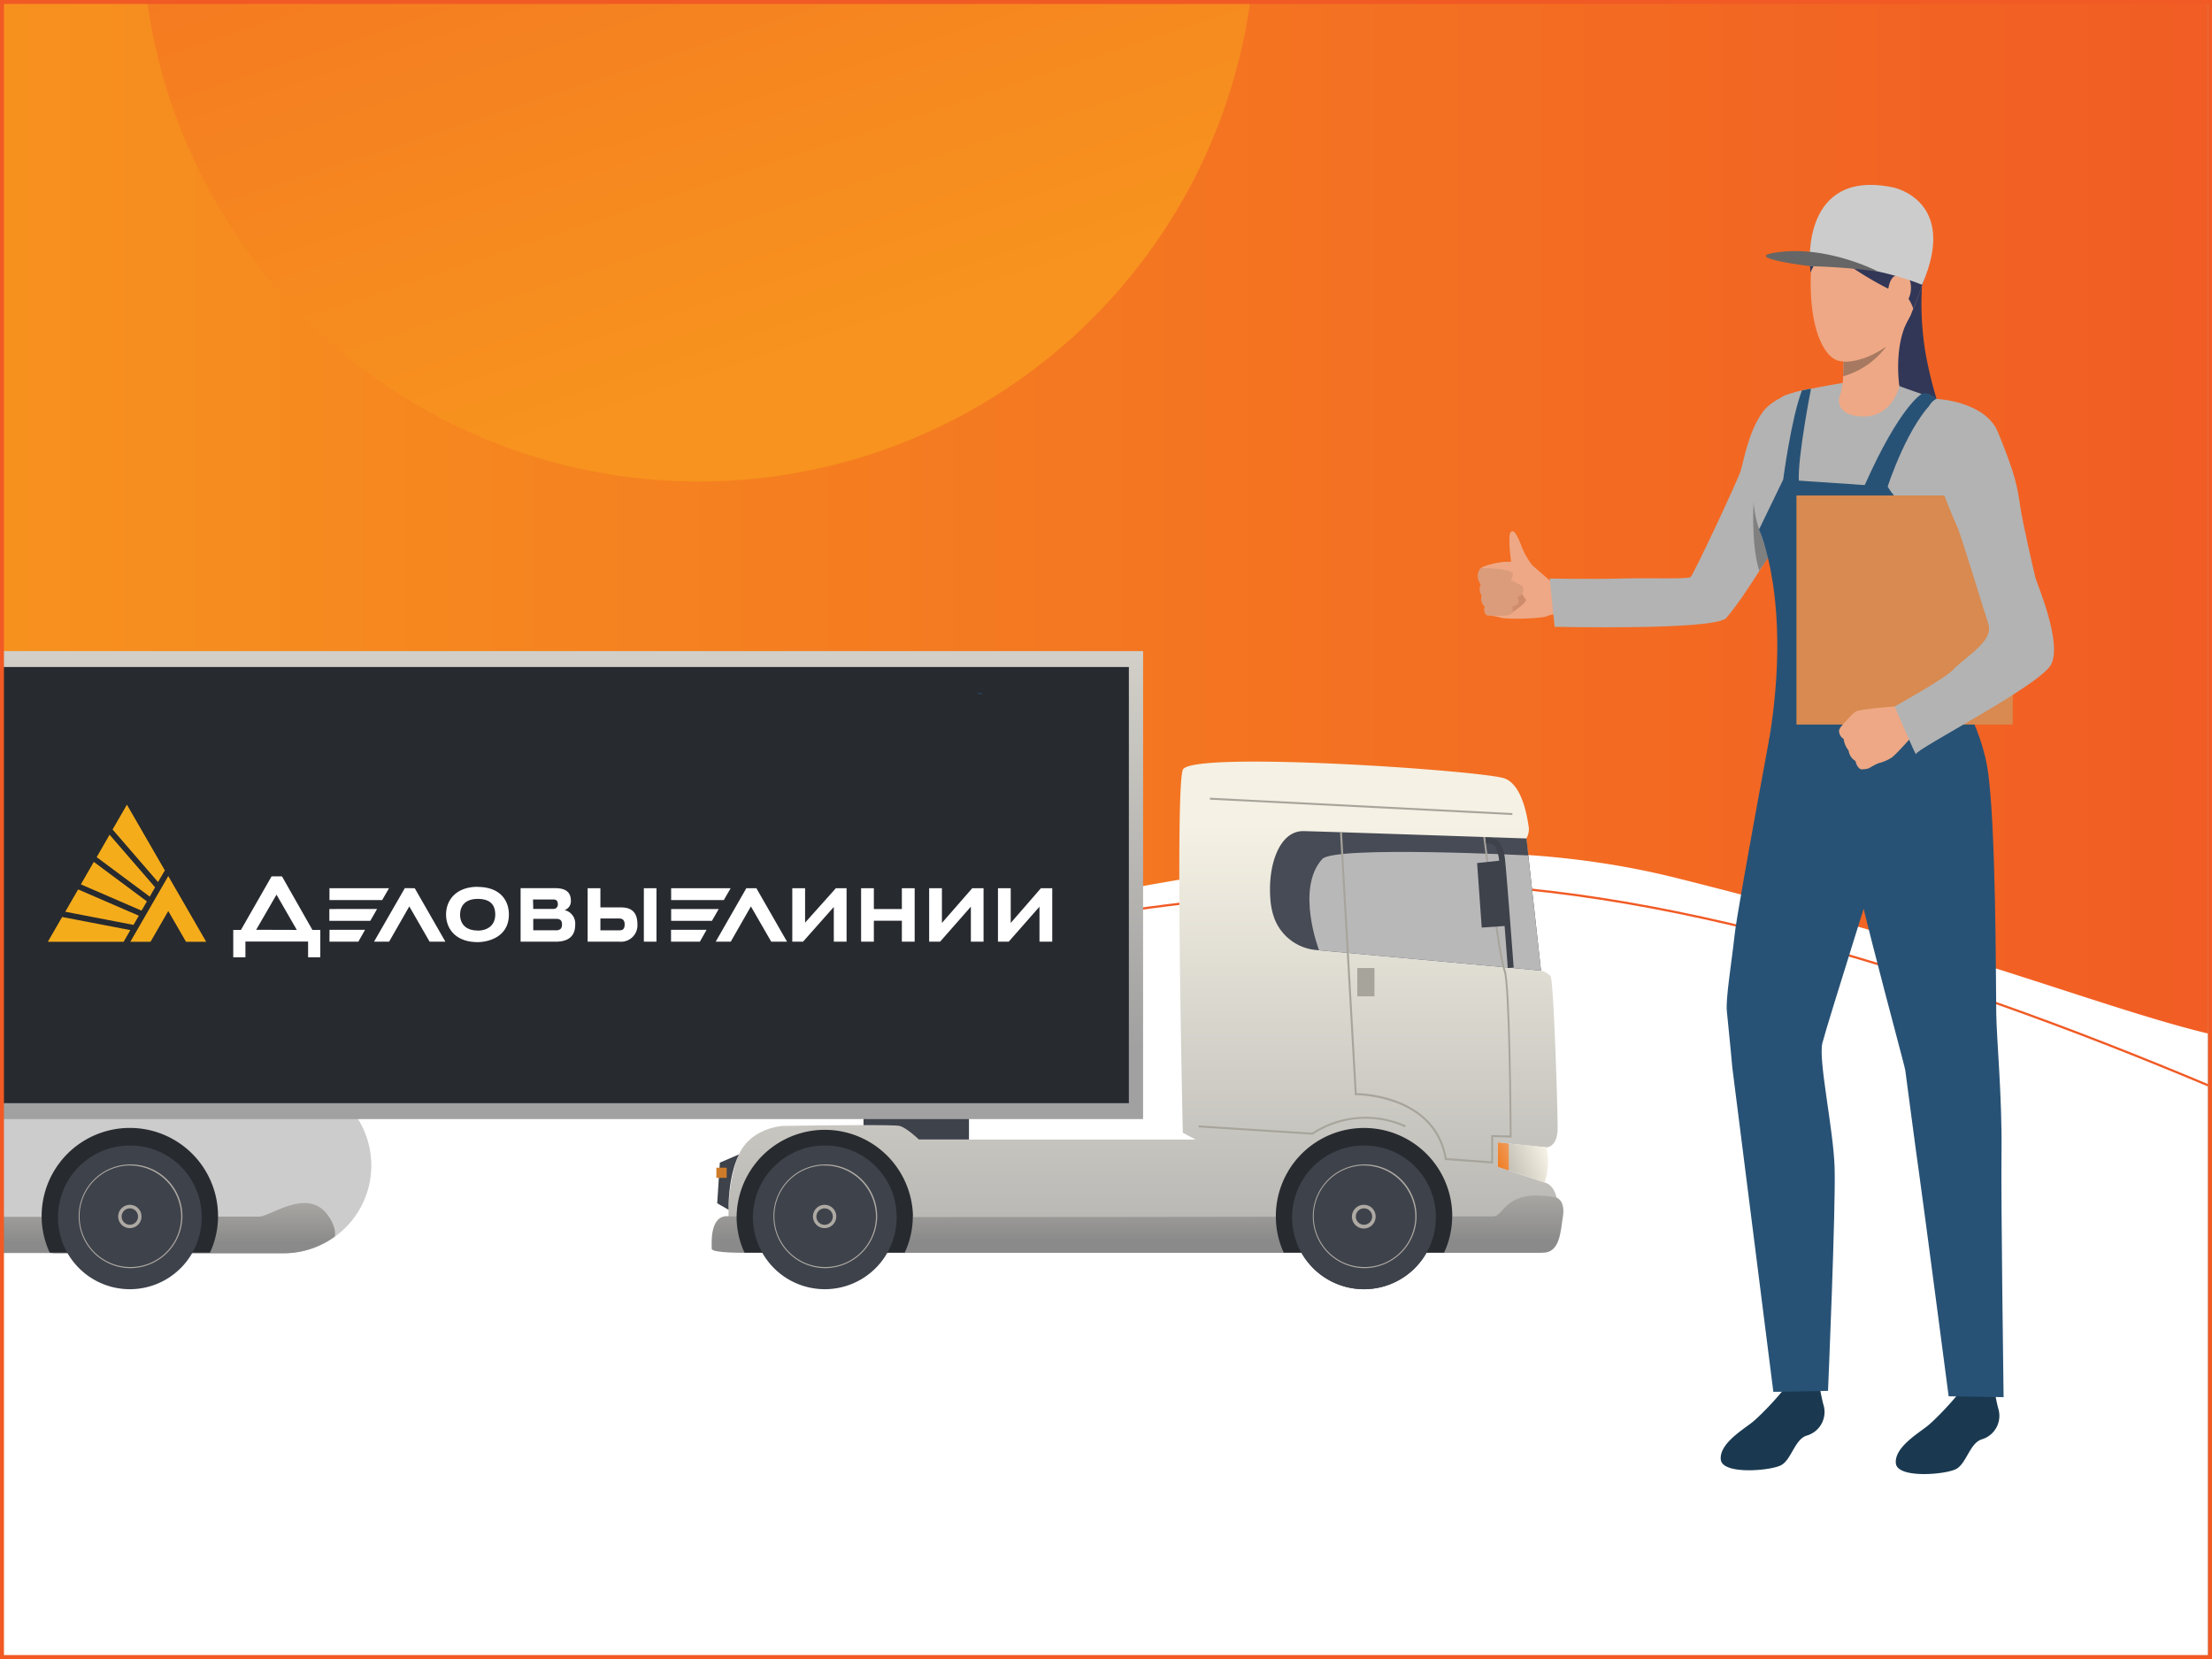 <?xml version="1.0" encoding="UTF-8"?> <svg xmlns="http://www.w3.org/2000/svg" xmlns:xlink="http://www.w3.org/1999/xlink" id="Layer_1" data-name="Layer 1" viewBox="0 0 560 420"><rect x="0" y="0" width="560" height="420" fill="#333333" stroke="none"/> <defs> <style>.cls-1,.cls-6{fill:none;}.cls-2{fill:#fff;}.cls-3{clip-path:url(#clip-path);}.cls-4{fill:url(#New_Gradient_Swatch);}.cls-5{fill:url(#New_Gradient_Swatch-2);}.cls-6{stroke:#f15a24;stroke-miterlimit:10;stroke-width:0.56px;}.cls-7{fill:#ccc;}.cls-8{fill:#3e424b;}.cls-9{fill:url(#linear-gradient);}.cls-10{fill:#272a2f;}.cls-11{fill:url(#linear-gradient-2);}.cls-12{fill:#464b55;}.cls-13{fill:#f5ac1b;}.cls-14{fill:#b9b8b9;}.cls-15{fill:url(#linear-gradient-3);}.cls-16{fill:#aeaaa3;}.cls-17{fill:url(#linear-gradient-4);}.cls-18{fill:url(#linear-gradient-5);}.cls-19{fill:#ce7b29;}.cls-20{fill:#a7a49b;}.cls-21{fill:url(#linear-gradient-6);}.cls-22{fill:#1a3950;}.cls-23{fill:#eea885;}.cls-24{fill:#cf8c6c;}.cls-25{fill:#db9c7c;}.cls-26{fill:#b3b3b3;}.cls-27{fill:gray;}.cls-28{fill:#323758;}.cls-29{fill:#285275;}.cls-30{fill:#a77960;}.cls-31{fill:#d88a50;}.cls-32{fill:#666;}.cls-33{fill:#f15a24;}</style> <clipPath id="clip-path"> <rect class="cls-1" x="0.83" width="558.21" height="420"></rect> </clipPath> <linearGradient id="New_Gradient_Swatch" x1="-19.47" y1="24768.28" x2="593.41" y2="24768.28" gradientTransform="matrix(1, 0, 0, -1, 0, 24911.2)" gradientUnits="userSpaceOnUse"> <stop offset="0" stop-color="#f7931e"></stop> <stop offset="0.99" stop-color="#f15a24"></stop> </linearGradient> <linearGradient id="New_Gradient_Swatch-2" x1="205.13" y1="24821.97" x2="102.99" y2="25132.7" xlink:href="#New_Gradient_Swatch"></linearGradient> <linearGradient id="linear-gradient" x1="128.83" y1="264.96" x2="128.83" y2="93.15" gradientUnits="userSpaceOnUse"> <stop offset="0" stop-color="#a1a1a1"></stop> <stop offset="1" stop-color="#f5f1e4"></stop> </linearGradient> <linearGradient id="linear-gradient-2" x1="289.39" y1="349.91" x2="289.39" y2="209.12" xlink:href="#linear-gradient"></linearGradient> <linearGradient id="linear-gradient-3" x1="287.98" y1="314.68" x2="287.98" y2="271.45" gradientUnits="userSpaceOnUse"> <stop offset="0.01" stop-color="#8a8a8a"></stop> <stop offset="1" stop-color="#f5f1e4"></stop> </linearGradient> <linearGradient id="linear-gradient-4" x1="-23.73" y1="315.11" x2="-23.73" y2="277" xlink:href="#linear-gradient-3"></linearGradient> <linearGradient id="linear-gradient-5" x1="393.45" y1="291.14" x2="377.33" y2="297.26" gradientUnits="userSpaceOnUse"> <stop offset="0" stop-color="#fffaee"></stop> <stop offset="0.46" stop-color="#d9d5c9"></stop> <stop offset="1" stop-color="#aeaaa3"></stop> </linearGradient> <linearGradient id="linear-gradient-6" x1="378.28" y1="293.79" x2="393.33" y2="287.2" gradientUnits="userSpaceOnUse"> <stop offset="0" stop-color="#f17c21"></stop> <stop offset="1" stop-color="#e8e2d8"></stop> </linearGradient> </defs> <rect class="cls-2" x="0.83" width="558.21" height="420"></rect> <g class="cls-3"> <path class="cls-4" d="M593.41,266V-.64H-19.47V286.47s1.75-3.07,4.91-7.68A86.52,86.52,0,0,1-2.44,264.73C15.53,247.8,50,229,110.13,240.47c100.25,19.18,209.67-44.37,314.34-18.18S551.87,266,593.41,266Z"></path> <path class="cls-5" d="M316.66-.64H37.12A141,141,0,0,0,176.89,121.9,141,141,0,0,0,316.66-.64Z"></path> <path class="cls-6" d="M-15.5,287.06c75.08-21.77,310.92-62.8,372.32-63.36S493.3,246.31,569.5,279.24"></path> <path class="cls-7" d="M94,295.06a22.15,22.15,0,0,1-6.52,15.72,20.86,20.86,0,0,1-2.67,2.28,22.12,22.12,0,0,1-13.05,4.23H-11.42V272.82H71.71A22.24,22.24,0,0,1,94,295.06Z"></path> <rect class="cls-8" x="218.61" y="281.66" width="26.7" height="6.83"></rect> <rect class="cls-9" x="-31.73" y="164.84" width="321.12" height="118.47"></rect> <rect class="cls-10" x="-28.13" y="168.87" width="313.92" height="110.41"></rect> <path class="cls-11" d="M364,317.15H389.3c4.51,0,5.26-6.92,5-12.11s-3.26-5.68-3.26-5.68l-11.86-3.95v-6.17l12.36,1.23s2.8,0,2.8-4.94-1-37.38-1.8-38.41a4.82,4.82,0,0,0-2.42-1.4l-3.71-33.42a4.8,4.8,0,0,0,.63-2.84c-.25-1.36-1.25-10.38-6-12.35s-79.59-7.17-81.59-2.23,0,91.89,0,91.89l3.25,1.72H232.63s-3.09-3-4.93-3.45-29.36,0-29.36,0-8.84.33-11.68,8.23-2.34,17.62-1.84,18.94,3.84,4.94,3.84,4.94Z"></path> <path class="cls-12" d="M390.13,245.72l-56.91-5.21a12.48,12.48,0,0,1-10.59-8,17.75,17.75,0,0,1-1-4.68c-.75-8.77,2.25-17.42,8.26-17.42,2.25,0,56.56,1.86,56.56,1.86Z"></path> <path class="cls-2" d="M203.82,233.58v-8.71h-3.24V238.4h2.72l7.79-8.79v8.79h3.23V224.87h-2.71Zm34.64.08v-8.79h-3.23V238.4H238l7.79-8.86v8.86H249V224.87h-2.86Zm-10.14-3.53h-7.09v-5.26H218V238.4h3.23v-5.3h7.09v5.3h3.24V224.87h-3.24Zm-39.38-5.26-7.75,13.53H185l5.1-8.93,5.15,8.93h4l-7.76-13.53Zm74.58,0-7.64,8.79v-8.79h-3.23V238.4h2.72l7.79-8.86v8.86h3.23V224.87Zm-78.55,0H169.91v3h13.33Zm-15.06,5.26v3h10.32l1.73-3Zm-71.43-5.26H83.41v3H96.75Zm-27.09-3H68.75L61,235.42H59.05v6.94h3.08v-4H78v4h3.09v-6.94h-2Zm-6.54,13.52L70,226.49l5.14,8.93Zm56.08-10.88c-5.4,0-8,3.31-8,7s2.5,7,8,7c2.39,0,7.9-1.1,7.9-7C128.83,227.7,126.36,224.54,120.93,224.54Zm0,11.06c-3.12,0-4.45-1.8-4.45-4,0-2.43,1.51-4,4.45-4,3.31,0,4.45,1.61,4.45,4C125.34,234.5,123.17,235.6,120.89,235.6Zm-18.44-10.73L94.69,238.4h3.82l5.11-8.93,5.14,8.93h4L105,224.87ZM163,238.4h3.2V224.87H163Zm-6.1-8.68H152v-4.85h-3.23V238.4h8.12a4.15,4.15,0,0,0,4.48-4.41C161.38,229.8,158.44,229.72,156.93,229.72Zm-.18,5.81H152v-3h4.74c.55,0,1.4.14,1.4,1.5S157.45,235.53,156.75,235.53Zm-73.34-5.4v3H93.74l1.72-3Zm86.5,8.27h7.31l1.69-3h-9Zm-26.94-8a2.34,2.34,0,0,0,1.58-2.42c0-2.8-2.35-3.13-4-3.13H131.8V238.4h8.89c4.08,0,4.93-2.25,4.93-4.3A3.49,3.49,0,0,0,143,230.42Zm-8-2.68h5.18c.77,0,1.1.4,1.1,1.18a1.09,1.09,0,0,1-1.1,1.21H135Zm5.69,7.79H135v-2.9h5.69c.92,0,1.59.22,1.59,1.43C142.28,235,141.87,235.53,140.69,235.53ZM83.41,238.4h7.31l1.7-3h-9Z"></path> <path class="cls-13" d="M37.19,228.2l-13.44-10-3.28,5.69,15.36,6.65Zm2.07-3.57L27.74,211.32,24.48,217l13.44,10Zm2.47-4.28-9.6-16.63L28.5,210,40,223.3Zm-26,11.8-3.62,6.27H31.3l1.7-2.95ZM33,238.42h5.11l4.49-7.78,4.49,7.78h5.11l-9.6-16.63Zm2.14-6.6-15.36-6.65-3.26,5.65,17.28,3.33Z"></path> <path class="cls-14" d="M333.94,240.57s-6-15.55.8-23.09c3.07-3.42,52.16-.92,52.16-.92l3.23,29.16Z"></path> <path class="cls-15" d="M395.68,307.92c-.62,4-.75,9.23-5.13,9.23H188.66s-8.47.12-8.47-1-.64-8.69,4.25-8.24c3.17.3,82.43.21,138.54.12l44.66-.09,10.4,0c2.88,0,2.89-7.26,16-4.76C394.06,303.16,396.31,303.89,395.68,307.92Z"></path> <path class="cls-8" d="M363.5,307.92A18.19,18.19,0,1,1,345.31,290,18.07,18.07,0,0,1,363.5,307.92Z"></path> <path class="cls-16" d="M348.26,307.92a3,3,0,1,1-2.95-2.9A2.93,2.93,0,0,1,348.26,307.92Z"></path> <path class="cls-16" d="M345.31,321.05a13.13,13.13,0,1,1,13.31-13.13A13.24,13.24,0,0,1,345.31,321.05Zm0-26a12.86,12.86,0,1,0,13,12.85A13,13,0,0,0,345.31,295.07Z"></path> <path class="cls-8" d="M347.38,307.92a2.07,2.07,0,1,1-2.07-2A2.06,2.06,0,0,1,347.38,307.92Z"></path> <path class="cls-10" d="M367.64,307.92v0a21.82,21.82,0,0,1-2.05,9.2H325a21.75,21.75,0,0,1-2-9.11v-.12a22.33,22.33,0,0,1,44.66,0Z"></path> <path class="cls-10" d="M231.09,307.92v0a21.67,21.67,0,0,1-2.05,9.2H188.48a21.59,21.59,0,0,1-2-9.11v-.12a22.33,22.33,0,0,1,44.65,0Z"></path> <path class="cls-8" d="M363.5,307.92A18.19,18.19,0,1,1,345.31,290,18.07,18.07,0,0,1,363.5,307.92Z"></path> <path class="cls-16" d="M348.26,307.92a3,3,0,1,1-2.95-2.9A2.93,2.93,0,0,1,348.26,307.92Z"></path> <path class="cls-16" d="M345.31,321.05a13.13,13.13,0,1,1,13.31-13.13A13.24,13.24,0,0,1,345.31,321.05Zm0-26a12.86,12.86,0,1,0,13,12.85A13,13,0,0,0,345.31,295.07Z"></path> <path class="cls-8" d="M347.38,307.92a2.07,2.07,0,1,1-2.07-2A2.06,2.06,0,0,1,347.38,307.92Z"></path> <path class="cls-17" d="M84.76,313.06a22.12,22.12,0,0,1-13.05,4.23H13.61l-1-.14H-123.78s-8.47.12-8.47-1-.64-8.69,4.25-8.24c2.78.26,63.79.23,116.58.15l22,0L55.2,308l10.4,0c2.88,0,12.62-7.71,17.64,0C84.54,309.91,85,311.61,84.76,313.06Z"></path> <path class="cls-10" d="M55.2,307.92v0a21.82,21.82,0,0,1-2.05,9.2H12.59A21.75,21.75,0,0,1,10.54,308v-.12a22.33,22.33,0,0,1,44.66,0Z"></path> <path class="cls-8" d="M51.06,307.92A18.19,18.19,0,1,1,32.87,290,18.07,18.07,0,0,1,51.06,307.92Z"></path> <path class="cls-16" d="M35.82,307.92a2.95,2.95,0,1,1-3-2.9A2.93,2.93,0,0,1,35.82,307.92Z"></path> <path class="cls-16" d="M32.87,321.05a13.13,13.13,0,1,1,13.31-13.13A13.23,13.23,0,0,1,32.87,321.05Zm0-26a12.86,12.86,0,1,0,13,12.85A13,13,0,0,0,32.87,295.07Z"></path> <path class="cls-8" d="M34.94,307.92a2.07,2.07,0,1,1-2.07-2A2.06,2.06,0,0,1,34.94,307.92Z"></path> <path class="cls-8" d="M227,307.92A18.19,18.19,0,1,1,208.76,290,18.06,18.06,0,0,1,227,307.92Z"></path> <path class="cls-16" d="M211.71,307.92a2.95,2.95,0,1,1-3-2.9A2.93,2.93,0,0,1,211.71,307.92Z"></path> <path class="cls-16" d="M208.76,321.05a13.13,13.13,0,1,1,13.31-13.13A13.23,13.23,0,0,1,208.76,321.05Zm0-26a12.86,12.86,0,1,0,13,12.85A13,13,0,0,0,208.76,295.07Z"></path> <path class="cls-8" d="M210.84,307.92a2.08,2.08,0,1,1-2.08-2A2.07,2.07,0,0,1,210.84,307.92Z"></path> <path class="cls-18" d="M379.19,289.24v6.17l11.86,3.95a17.71,17.71,0,0,0,.5-8.89Z"></path> <path class="cls-8" d="M187.07,292.26l-4.83,2.08-.67,10.29,2.88,1.65S184.19,298.25,187.07,292.26Z"></path> <rect class="cls-19" x="181.36" y="295.62" width="2.61" height="2.57"></rect> <path class="cls-20" d="M378,294.57l-12.22-.9,0-.2c-2.69-16.27-22.35-16.22-22.54-16.21H343l-3.76-66.59.5,0,3.73,66.08c2.29,0,20.06.92,22.77,16.43l11.29.83v-6.65l4.68.12c0-3.36-.24-38.49-1.53-41.69-1.37-3.4-5-32.66-5.16-33.9H376c0,.31,3.77,30.36,5.12,33.71s1.55,40.54,1.56,42.12V288l-4.68-.13Z"></path> <rect class="cls-20" x="344.35" y="165.81" width="0.49" height="76.68" transform="translate(123.21 537.93) rotate(-87.09)"></rect> <path class="cls-20" d="M332.37,287.27l-28.93-1.86,0-.5,28.74,1.85a24.78,24.78,0,0,1,23.73-1.83l-.2.46a24.18,24.18,0,0,0-23.3,1.82Z"></path> <path class="cls-8" d="M381.71,245.07c0-.21-1.59-21.52-2.17-27.13-.29-2.9-1.13-3.86-1.61-4.18a3.09,3.09,0,0,0-1.69-.19l-.18-1.44a4,4,0,0,1,2.73.45c1.22.81,2,2.57,2.25,5.22.58,5.63,2.15,27,2.17,27.17Z"></path> <polygon class="cls-8" points="381.61 234.38 375.12 234.83 373.95 218.49 380.36 217.81 381.61 234.38"></polygon> <rect class="cls-20" x="343.62" y="245.07" width="4.34" height="7.16"></rect> <polygon class="cls-21" points="379.19 289.24 379.19 295.41 381.96 296.33 381.96 289.51 379.19 289.24"></polygon> <path class="cls-22" d="M457.41,363.44c-3,.89-3.87,6-6.41,7.45s-14.91,2.54-15.35-1.34,5.19-7.35,7.72-9.29,9-8.84,10.16-11.38c0,0,.69,1.51,3.05,1.32,3.06-.25,3.77-1,3.77-1,.49,3.06.94,5.13,1.24,6.3A6.22,6.22,0,0,1,457.41,363.44Z"></path> <path class="cls-22" d="M501.73,364.39c-3,.9-3.87,6-6.41,7.46s-14.9,2.53-15.35-1.34,5.19-7.35,7.72-9.29,9-8.85,10.16-11.38c0,0,.69,1.5,3,1.31,3.06-.25,3.77-.95,3.77-.95.49,3.05.94,5.13,1.24,6.29A6.22,6.22,0,0,1,501.73,364.39Z"></path> <path class="cls-23" d="M392.82,147.38s-4.31-3.79-5-4.34-3.11-.8-5.93-.83-6.64,1.19-6.92,1.59a2.48,2.48,0,0,0-.72,1.93A4.73,4.73,0,0,0,375,148a2.87,2.87,0,0,0,.25,2.77,2.5,2.5,0,0,0,.72,2.7,2.11,2.11,0,0,0,.49,2.27,18.85,18.85,0,0,1,3.31.59c.88.35,6,.52,10.91-.09C390.66,156.26,396.12,155.82,392.82,147.38Z"></path> <path class="cls-24" d="M384.49,148.54a14,14,0,0,0,1.79,3.25c.69.59-4.36,3.93-4.36,3.93S381.29,150,384.49,148.54Z"></path> <path class="cls-25" d="M375.72,143.78s7.15.25,7.25,1.41a1.83,1.83,0,0,1-.56,1.64l2.89,1.44s1.38,2-1.24,2.94c0,0,1.48,1.76-1.15,2.34,0,0,.46,1.6-.71,2.08s-5.76.13-5.76.13-1-.48-.57-2.24a2.47,2.47,0,0,1-.75-2.71,2.78,2.78,0,0,1-.26-2.8s-1.77-2.46.12-4.21A5.91,5.91,0,0,1,375.72,143.78Z"></path> <path class="cls-23" d="M383,145.12s-1.17-6.65-.81-9.55c.09-.66.07-.9.71-1.07s1.7,2.11,2.41,4.11a20.84,20.84,0,0,0,2.6,4.49S388,145.16,383,145.12Z"></path> <path class="cls-23" d="M391.52,156a11.27,11.27,0,0,1,4.34-.65c1.62.3-3-8-3-8Z"></path> <path class="cls-26" d="M458.48,98.41s-8.63,1-12.24,5.93-4.81,12.52-5.61,15S428.75,145.49,428,146.08s-10.85.19-16.94.37c-8.54.24-18.73,0-18.73,0l1.25,12.23s40.64.95,43.45-2.24c6.2-7,20.2-31.59,20.2-31.59S471.92,105,458.48,98.41Z"></path> <path class="cls-27" d="M444,126.3s-.84,11,1.36,18.15l2.41-3.45S443.68,130.06,444,126.3Z"></path> <path class="cls-28" d="M486.59,72.1a76.46,76.46,0,0,0,.88,17.24,105,105,0,0,0,4.06,15.54l-14-4.77S476.68,73.27,486.59,72.1Z"></path> <path class="cls-29" d="M492.33,170s8.45,11,10.74,24,2.21,56.21,2.31,62.65,1.51,21.31,1.33,35.15c-.16,12.19.53,61.91.53,61.91l-13.91-.22s-6.73-51.33-7.48-56.42-3.2-24-3.5-26.1-16.08-58.79-16.08-68.18S472,154.63,492.33,170Z"></path> <path class="cls-29" d="M450.18,174.76c-.54,3-10.26,54.94-11,61.64-.82,7.48-2.34,16.49-2,19.59.75,7.19,1.38,14.26,1.38,14.26l10.39,82.12,13.84-.26s2-46.67,1.67-56.57-4.16-27.15-3.1-31.47,16.55-53.4,16.55-53.4S491.14,155,450.18,174.76Z"></path> <path class="cls-26" d="M450.84,169.45c-.51,3.56-2.82,17-2.82,17,23.49,7.56,51.44-4.14,51.44-4.14-.47-2.58-7-20.69-7.93-22.57s-2.34-7.16-.94-13.68a66.56,66.56,0,0,1,3.6-10.27c.89-2.12,1.54-3.66,2.48-6h0c4.05-9.9,8-20.61,7.28-22.55-1.33-3.44-7.81-5-10.93-5.55s-14.38-4.76-14.38-4.76h-12s-14.18,2.31-15.54,3.61c-2.75,2.65-5.08,16.62-5.08,16.62-5.15,11.37,1.07,20.2,1.83,22.66a86.5,86.5,0,0,1,2.74,13.66A141.36,141.36,0,0,1,450.84,169.45Z"></path> <path class="cls-23" d="M474.66,47.16c-4.3-.47-14.69,2.49-16,18.35s2.5,23.83,6,25.54,13.28-1,17.66-8.67,9.76-25.46,3.59-30.46S474.66,47.16,474.66,47.16Z"></path> <path class="cls-28" d="M463.43,62.72s-3.78,2.69-5.05,6.27c0,0-2.85-20,14.24-21.69,13-1.25,17.35,9.41,16.23,16.26a73.27,73.27,0,0,1-4.48,14.62s-1.1-3.88-3.42-4S463.84,65.35,463.43,62.72Z"></path> <path class="cls-23" d="M471.85,105.43c7.34,0,9-7.7,9-7.7s-1.61-10.4,2.51-17.32-16.67,11.14-16.67,11.14,0,1.69-.08,3.72a17.15,17.15,0,0,1-1,5.44S464.51,105.43,471.85,105.43Z"></path> <path class="cls-23" d="M479.27,70.17c.78-.76,4.45-2,4.53,2.65s-5.23,8.13-5.7,4.85S478,71.45,479.27,70.17Z"></path> <path class="cls-30" d="M466.61,95.27l.83-.26a20.65,20.65,0,0,0,10.11-7.29c-6.25,4.35-10.86,3.83-10.86,3.83S466.71,93.24,466.61,95.27Z"></path> <path class="cls-29" d="M493.63,137.1s-11.17-6.38-15.74-13.9l-26.45-1.79-6.12,12.65s8.27,17.65,2.7,52.37c-2.7,16.83,51.44-4.14,51.44-4.14S491.31,156.72,493.63,137.1Z"></path> <path class="cls-29" d="M477.89,123.2s5.25-16.33,12.37-22.25c0,0-1.88-1.91-3.76-1.23,0,0-5.48,3-14.42,23.09S477.89,123.2,477.89,123.2Z"></path> <path class="cls-29" d="M451.44,121.41s2-15.36,4.75-22.58l2.29-.42s-3.42,17.48-3.07,23.27S451.44,121.41,451.44,121.41Z"></path> <rect class="cls-31" x="454.8" y="125.44" width="54.76" height="58" transform="translate(964.36 308.87) rotate(-180)"></rect> <path class="cls-23" d="M471.21,194.77a6,6,0,0,0,1.94-.28s1-.6,1.8-1a6.19,6.19,0,0,1,.61-.27,11.33,11.33,0,0,0,3.31-1.4c1.31-.92,6-6.3,6-6.3l-2.2-3.35L481,178.77s-9.78.63-11.1,1.34a3.13,3.13,0,0,0-.36.22,14,14,0,0,0-2.07,2.11c-.19.17-1.95,1.89-1.89,2.62a2.4,2.4,0,0,0,1.17,2A5.76,5.76,0,0,0,468,190a3.6,3.6,0,0,0,1.73,2.65S470.12,194.51,471.21,194.77Z"></path> <path class="cls-26" d="M490.26,101s12.3.48,15.57,8.46c4.25,10.37,4.87,13.51,5.56,18.37.65,4.59,3.6,17.11,3.9,18.4s7,16.72,3.91,22.11-34.32,21.36-34.12,22.55-5.41-12.05-5.41-12.05,12.64-7,14.71-9.22c3.36-3.52,10.46-7.32,9-11.69-1.71-5.14-6.86-22.47-8.05-25S482.65,104.18,490.26,101Z"></path> <path class="cls-7" d="M486.59,72.1s-13.76-5.87-28.37-4.75c0,0-2.36-24.83,21.11-19.89C479.33,47.46,495.92,50.75,486.59,72.1Z"></path> <path class="cls-32" d="M475.48,68.74s-12.11-6.28-24.34-5,7.08,3.64,7.08,3.64A160.62,160.62,0,0,1,475.48,68.74Z"></path> <path class="cls-29" d="M247.33,175.43a3.65,3.65,0,0,1,1.55.28A3.08,3.08,0,0,1,247.33,175.43Z"></path> </g> <path class="cls-33" d="M559,1V419H1V1H559m1-1H0V420H560V0Z"></path> </svg> 
